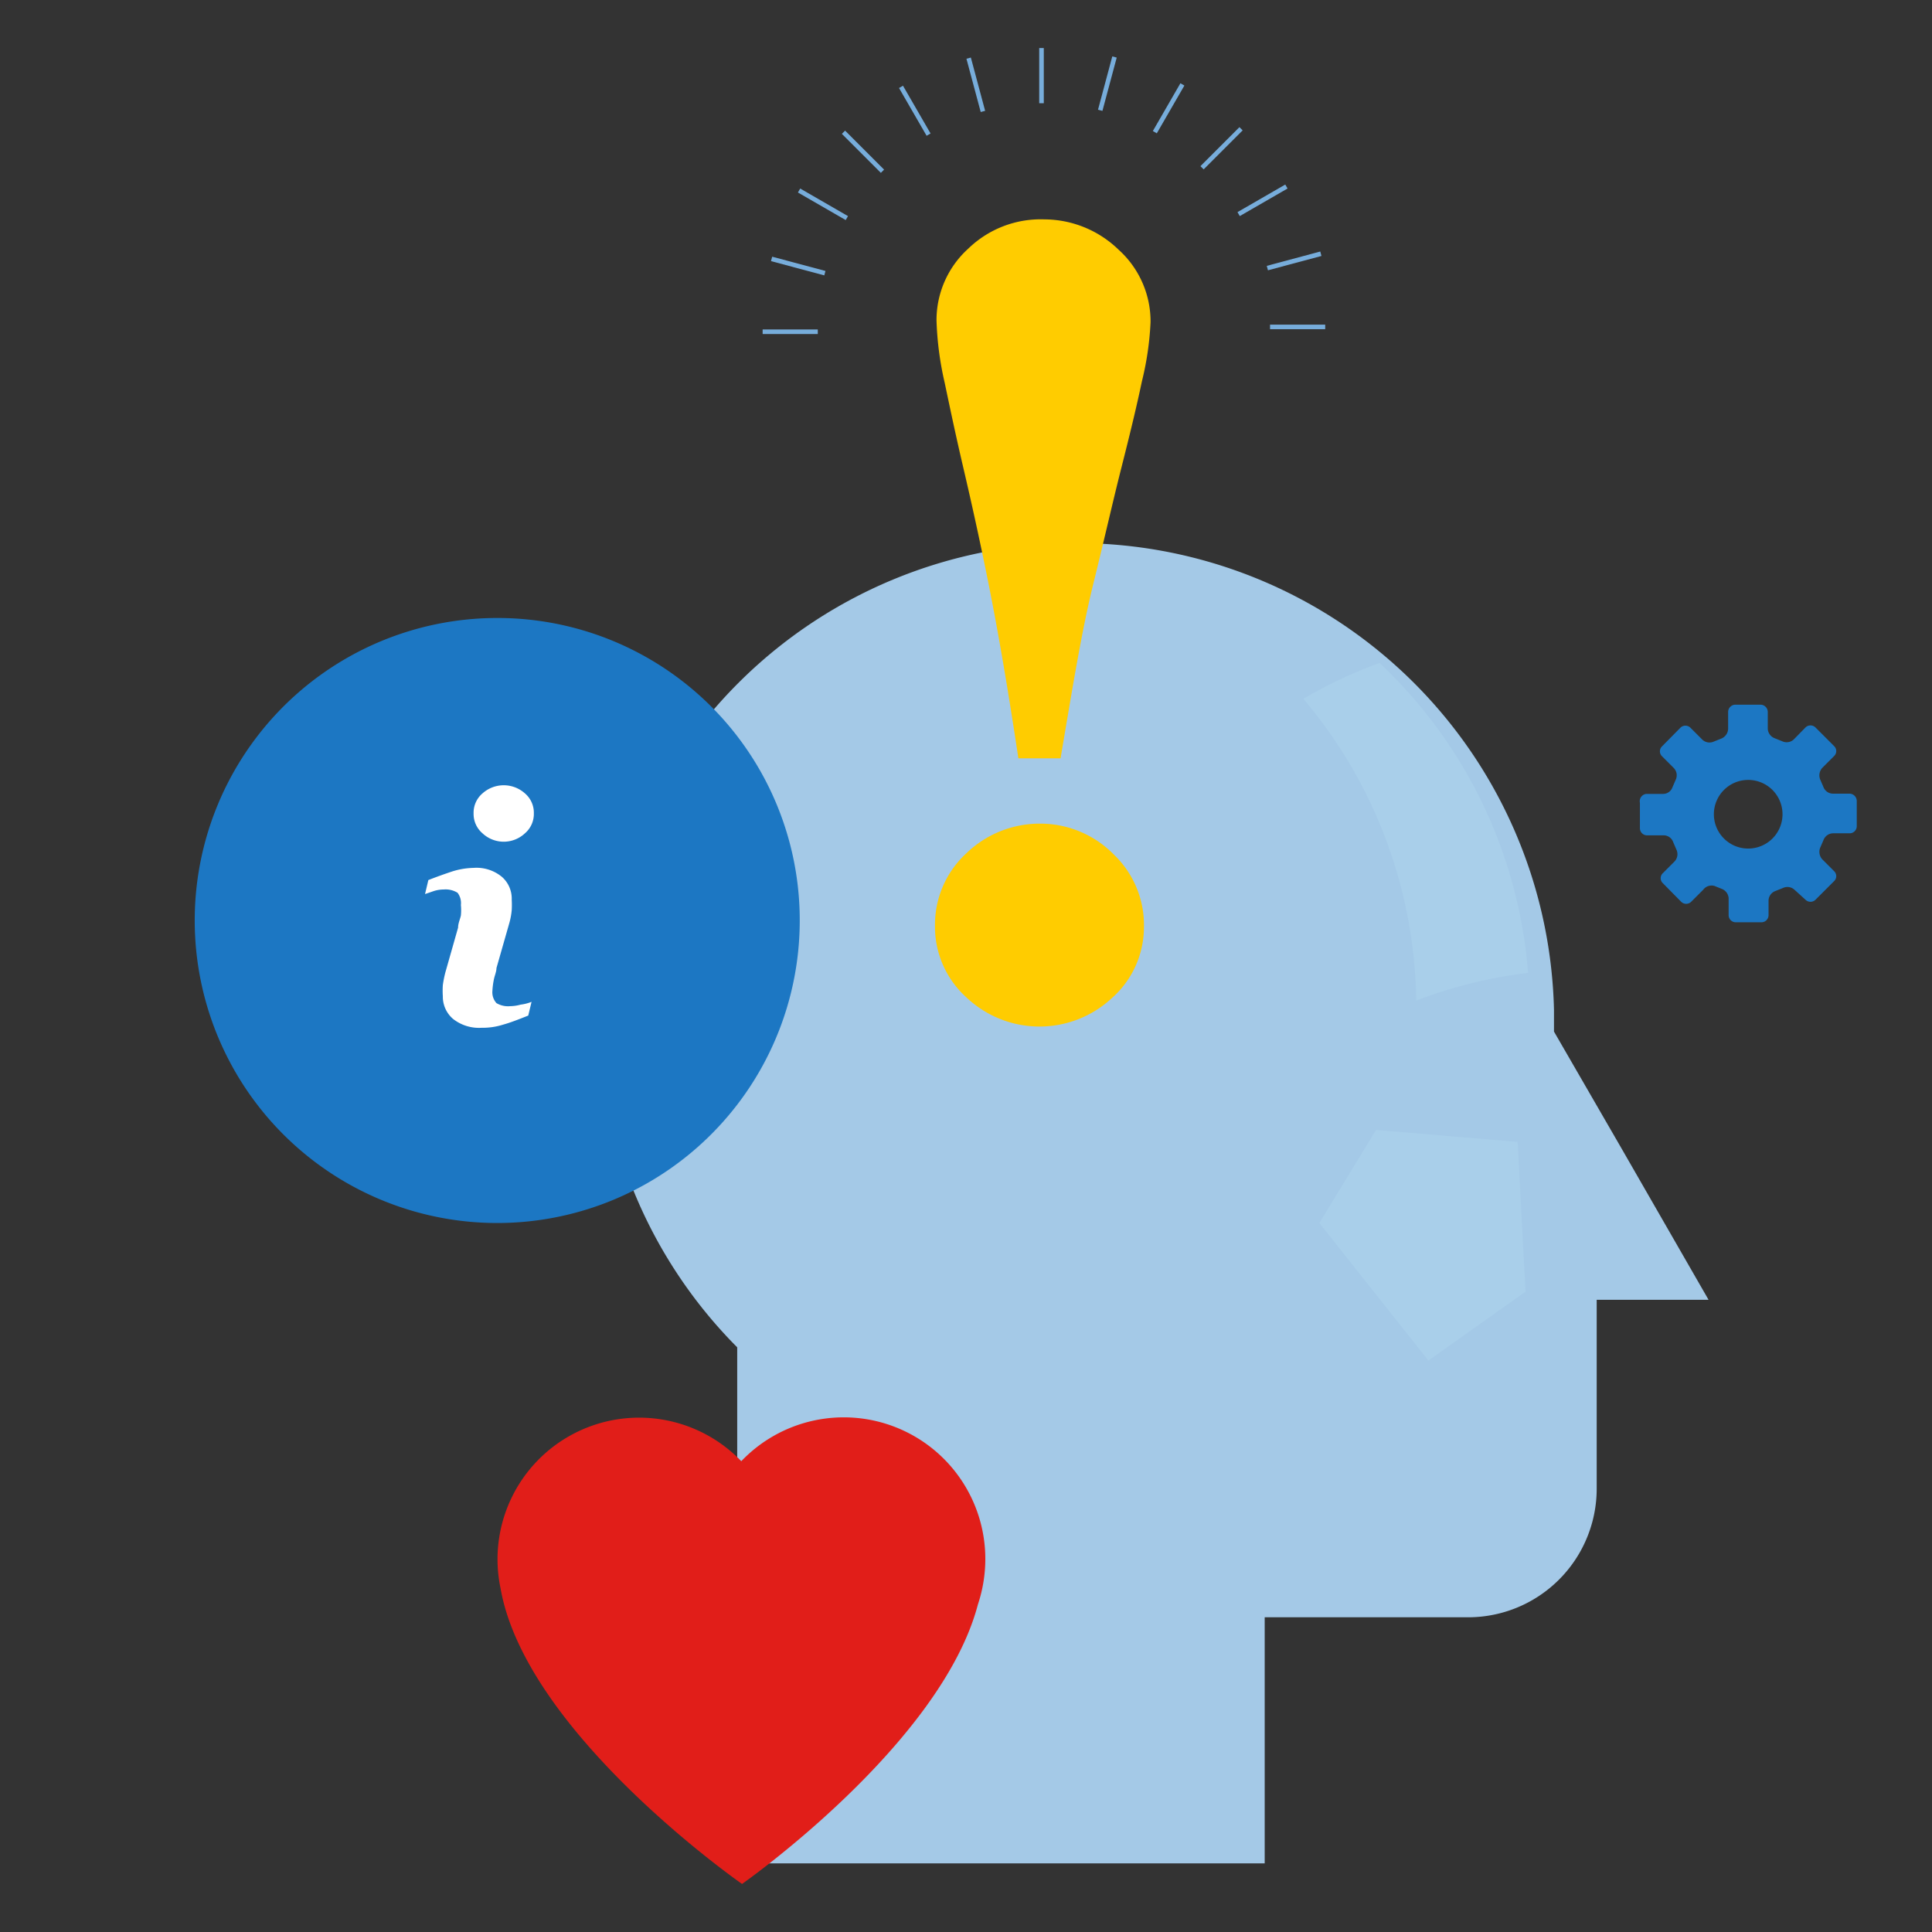 <svg xmlns="http://www.w3.org/2000/svg" xmlns:xlink="http://www.w3.org/1999/xlink" viewBox="0 0 76 76"><rect x="0" y="0" width="76" height="76" fill="#333333" stroke="none"/><defs><clipPath id="a"><rect width="76" height="76" style="fill:none"></rect></clipPath></defs><g style="clip-path:url(#a)"><path d="M34.18,21.73c0-.22-.06-.43-.08-.65S34.17,21.67,34.18,21.73Z" style="fill:none"></path><path d="M35,22.35c0-.21-.06-.43-.08-.64S35,22.29,35,22.35Z" style="fill:none"></path><path d="M35.74,23l-.09-.65C35.5,22.22,35.73,22.92,35.74,23Z" style="fill:none"></path><rect x="49.96" y="12.77" width="2.17" height="0.18" style="fill:#77addb"></rect><rect x="49.6" y="10.19" width="2.17" height="0.18" transform="matrix(0.97, -0.26, 0.26, 0.97, -0.93, 13.47)" style="fill:#77addb"></rect><rect x="48.58" y="7.79" width="2.17" height="0.18" transform="translate(2.71 25.88) rotate(-29.99)" style="fill:#77addb"></rect><rect x="46.97" y="5.74" width="2.17" height="0.18" transform="translate(9.95 35.69) rotate(-45)" style="fill:#77addb"></rect><rect x="44.89" y="4.17" width="2.17" height="0.18" transform="translate(19.3 41.95) rotate(-60.01)" style="fill:#77addb"></rect><rect x="42.47" y="3.2" width="2.17" height="0.18" transform="translate(29.11 44.51) rotate(-75)" style="fill:#77addb"></rect><rect x="40.88" y="1.89" width="0.18" height="2.17" style="fill:#77addb"></rect><rect x="38.3" y="2.25" width="0.18" height="2.17" transform="translate(0.44 10.05) rotate(-15)" style="fill:#77addb"></rect><rect x="35.9" y="3.27" width="0.18" height="2.17" transform="translate(2.64 18.58) rotate(-30)" style="fill:#77addb"></rect><rect x="33.85" y="4.88" width="0.18" height="2.17" transform="translate(5.73 25.75) rotate(-45)" style="fill:#77addb"></rect><rect x="32.29" y="6.96" width="0.18" height="2.17" transform="translate(9.22 32.06) rotate(-60.01)" style="fill:#77addb"></rect><rect x="31.31" y="9.38" width="0.18" height="2.17" transform="translate(13.17 38.09) rotate(-75.01)" style="fill:#77addb"></rect><rect x="30" y="12.96" width="2.17" height="0.18" style="fill:#77addb"></rect><path d="M23.54,39.73a18.8,18.8,0,0,1,37.59,0c0,.28,0,.57,0,.85l2.63,4.55,3.45,6H62.81v7.42a5.06,5.06,0,0,1-5.06,5.07h-8V73.3H29V53A18.74,18.74,0,0,1,23.54,39.73Z" style="fill:#a4c9e7"></path><polygon points="56.19 53.52 51.9 48.11 54.13 44.45 59.7 44.92 60.01 50.81 56.19 53.52" style="fill:#a9cfea"></polygon><path d="M55.71,39.36a18.53,18.53,0,0,1,4.4-1.09,18.73,18.73,0,0,0-5.84-12.19,18.17,18.17,0,0,0-3,1.41A18.73,18.73,0,0,1,55.71,39.36Z" style="fill:#a9cfea"></path><path d="M64.76,31.23h.67a.39.39,0,0,0,.36-.26l.13-.3a.41.41,0,0,0-.07-.45l-.47-.47a.27.27,0,0,1,0-.39l.72-.73a.28.28,0,0,1,.4,0l.47.47a.41.41,0,0,0,.45.07l.3-.12a.43.43,0,0,0,.26-.37V28a.29.29,0,0,1,.28-.28h1a.29.29,0,0,1,.28.28v.67a.42.42,0,0,0,.27.37l.3.12a.41.41,0,0,0,.45-.07l.46-.47a.28.28,0,0,1,.4,0l.73.73a.27.27,0,0,1,0,.39l-.47.47a.44.44,0,0,0-.08.45l.13.3a.4.4,0,0,0,.37.26h.66a.29.29,0,0,1,.28.28v1a.28.28,0,0,1-.28.28h-.66a.41.41,0,0,0-.37.27l-.13.3a.44.44,0,0,0,.08.45l.47.47a.27.27,0,0,1,0,.39l-.73.73a.28.28,0,0,1-.4,0L70.59,35a.41.41,0,0,0-.45-.07l-.3.12a.41.41,0,0,0-.27.37V36a.28.28,0,0,1-.28.28h-1A.28.28,0,0,1,68,36v-.66a.42.42,0,0,0-.26-.37l-.3-.12A.41.41,0,0,0,67,35l-.47.47a.28.28,0,0,1-.4,0l-.72-.73a.27.27,0,0,1,0-.39l.47-.47a.42.42,0,0,0,.07-.45l-.13-.3a.4.4,0,0,0-.36-.27h-.67a.28.28,0,0,1-.28-.28v-1A.29.29,0,0,1,64.76,31.23Zm4,2.15A1.35,1.35,0,1,0,67.42,32,1.35,1.35,0,0,0,68.78,33.38Z" style="fill:#1c77c3"></path><path d="M19.56,24.31A11.9,11.9,0,1,0,31.46,36.2,11.89,11.89,0,0,0,19.56,24.31Z" style="fill:#1c77c3"></path><path d="M20.91,39.41l-.13.54c-.4.16-.71.28-1,.36a2.64,2.64,0,0,1-.83.12,1.65,1.65,0,0,1-1.13-.35,1.15,1.15,0,0,1-.4-.89,3.25,3.25,0,0,1,0-.44,4.39,4.39,0,0,1,.1-.5l.5-1.76c0-.17.08-.33.11-.48a2.1,2.1,0,0,0,0-.41.67.67,0,0,0-.13-.48.89.89,0,0,0-.54-.13,1.32,1.32,0,0,0-.39.06l-.35.12.13-.55c.33-.13.64-.24.94-.34a3,3,0,0,1,.84-.14,1.57,1.57,0,0,1,1.11.35,1.14,1.14,0,0,1,.39.9,3.78,3.78,0,0,1,0,.41,2.77,2.77,0,0,1-.1.53l-.5,1.75c0,.15-.08.31-.11.49a2.93,2.93,0,0,0-.05.41.63.63,0,0,0,.16.48.89.89,0,0,0,.54.12,1.62,1.62,0,0,0,.41-.06A1.75,1.75,0,0,0,20.91,39.41ZM21,32a1,1,0,0,1-.35.78,1.22,1.22,0,0,1-1.67,0,1,1,0,0,1-.35-.78,1,1,0,0,1,.35-.79,1.25,1.25,0,0,1,1.67,0A1,1,0,0,1,21,32Z" style="fill:#fff"></path><path d="M45.26,12.67A11.91,11.91,0,0,1,44.92,15c-.21,1-.48,2.11-.81,3.41S43.45,21.18,43,23s-.82,4.12-1.28,6.83l-1.66,0c-.41-2.74-.8-5-1.17-6.85s-.71-3.36-1-4.6-.5-2.24-.73-3.33a12.52,12.52,0,0,1-.32-2.45,3.79,3.79,0,0,1,1.25-2.82,4.09,4.09,0,0,1,3-1.15A4.21,4.21,0,0,1,44,9.82,3.8,3.8,0,0,1,45.26,12.67ZM45,36.47a3.73,3.73,0,0,1-1.27,2.8A4.18,4.18,0,0,1,38,39.22a3.74,3.74,0,0,1-1.22-2.82A3.81,3.81,0,0,1,38,33.58a4.15,4.15,0,0,1,2.94-1.18,4.05,4.05,0,0,1,2.88,1.22A3.83,3.83,0,0,1,45,36.47Z" style="fill:#fc0"></path><path d="M38.76,61.32a5.57,5.57,0,0,0-9.6-3.84,5.57,5.57,0,0,0-9.47,5h0c1,5.72,9.5,11.63,9.5,11.63s7.83-5.48,9.28-11A5.66,5.66,0,0,0,38.76,61.32Z" style="fill:#e11e19"></path></g></svg>